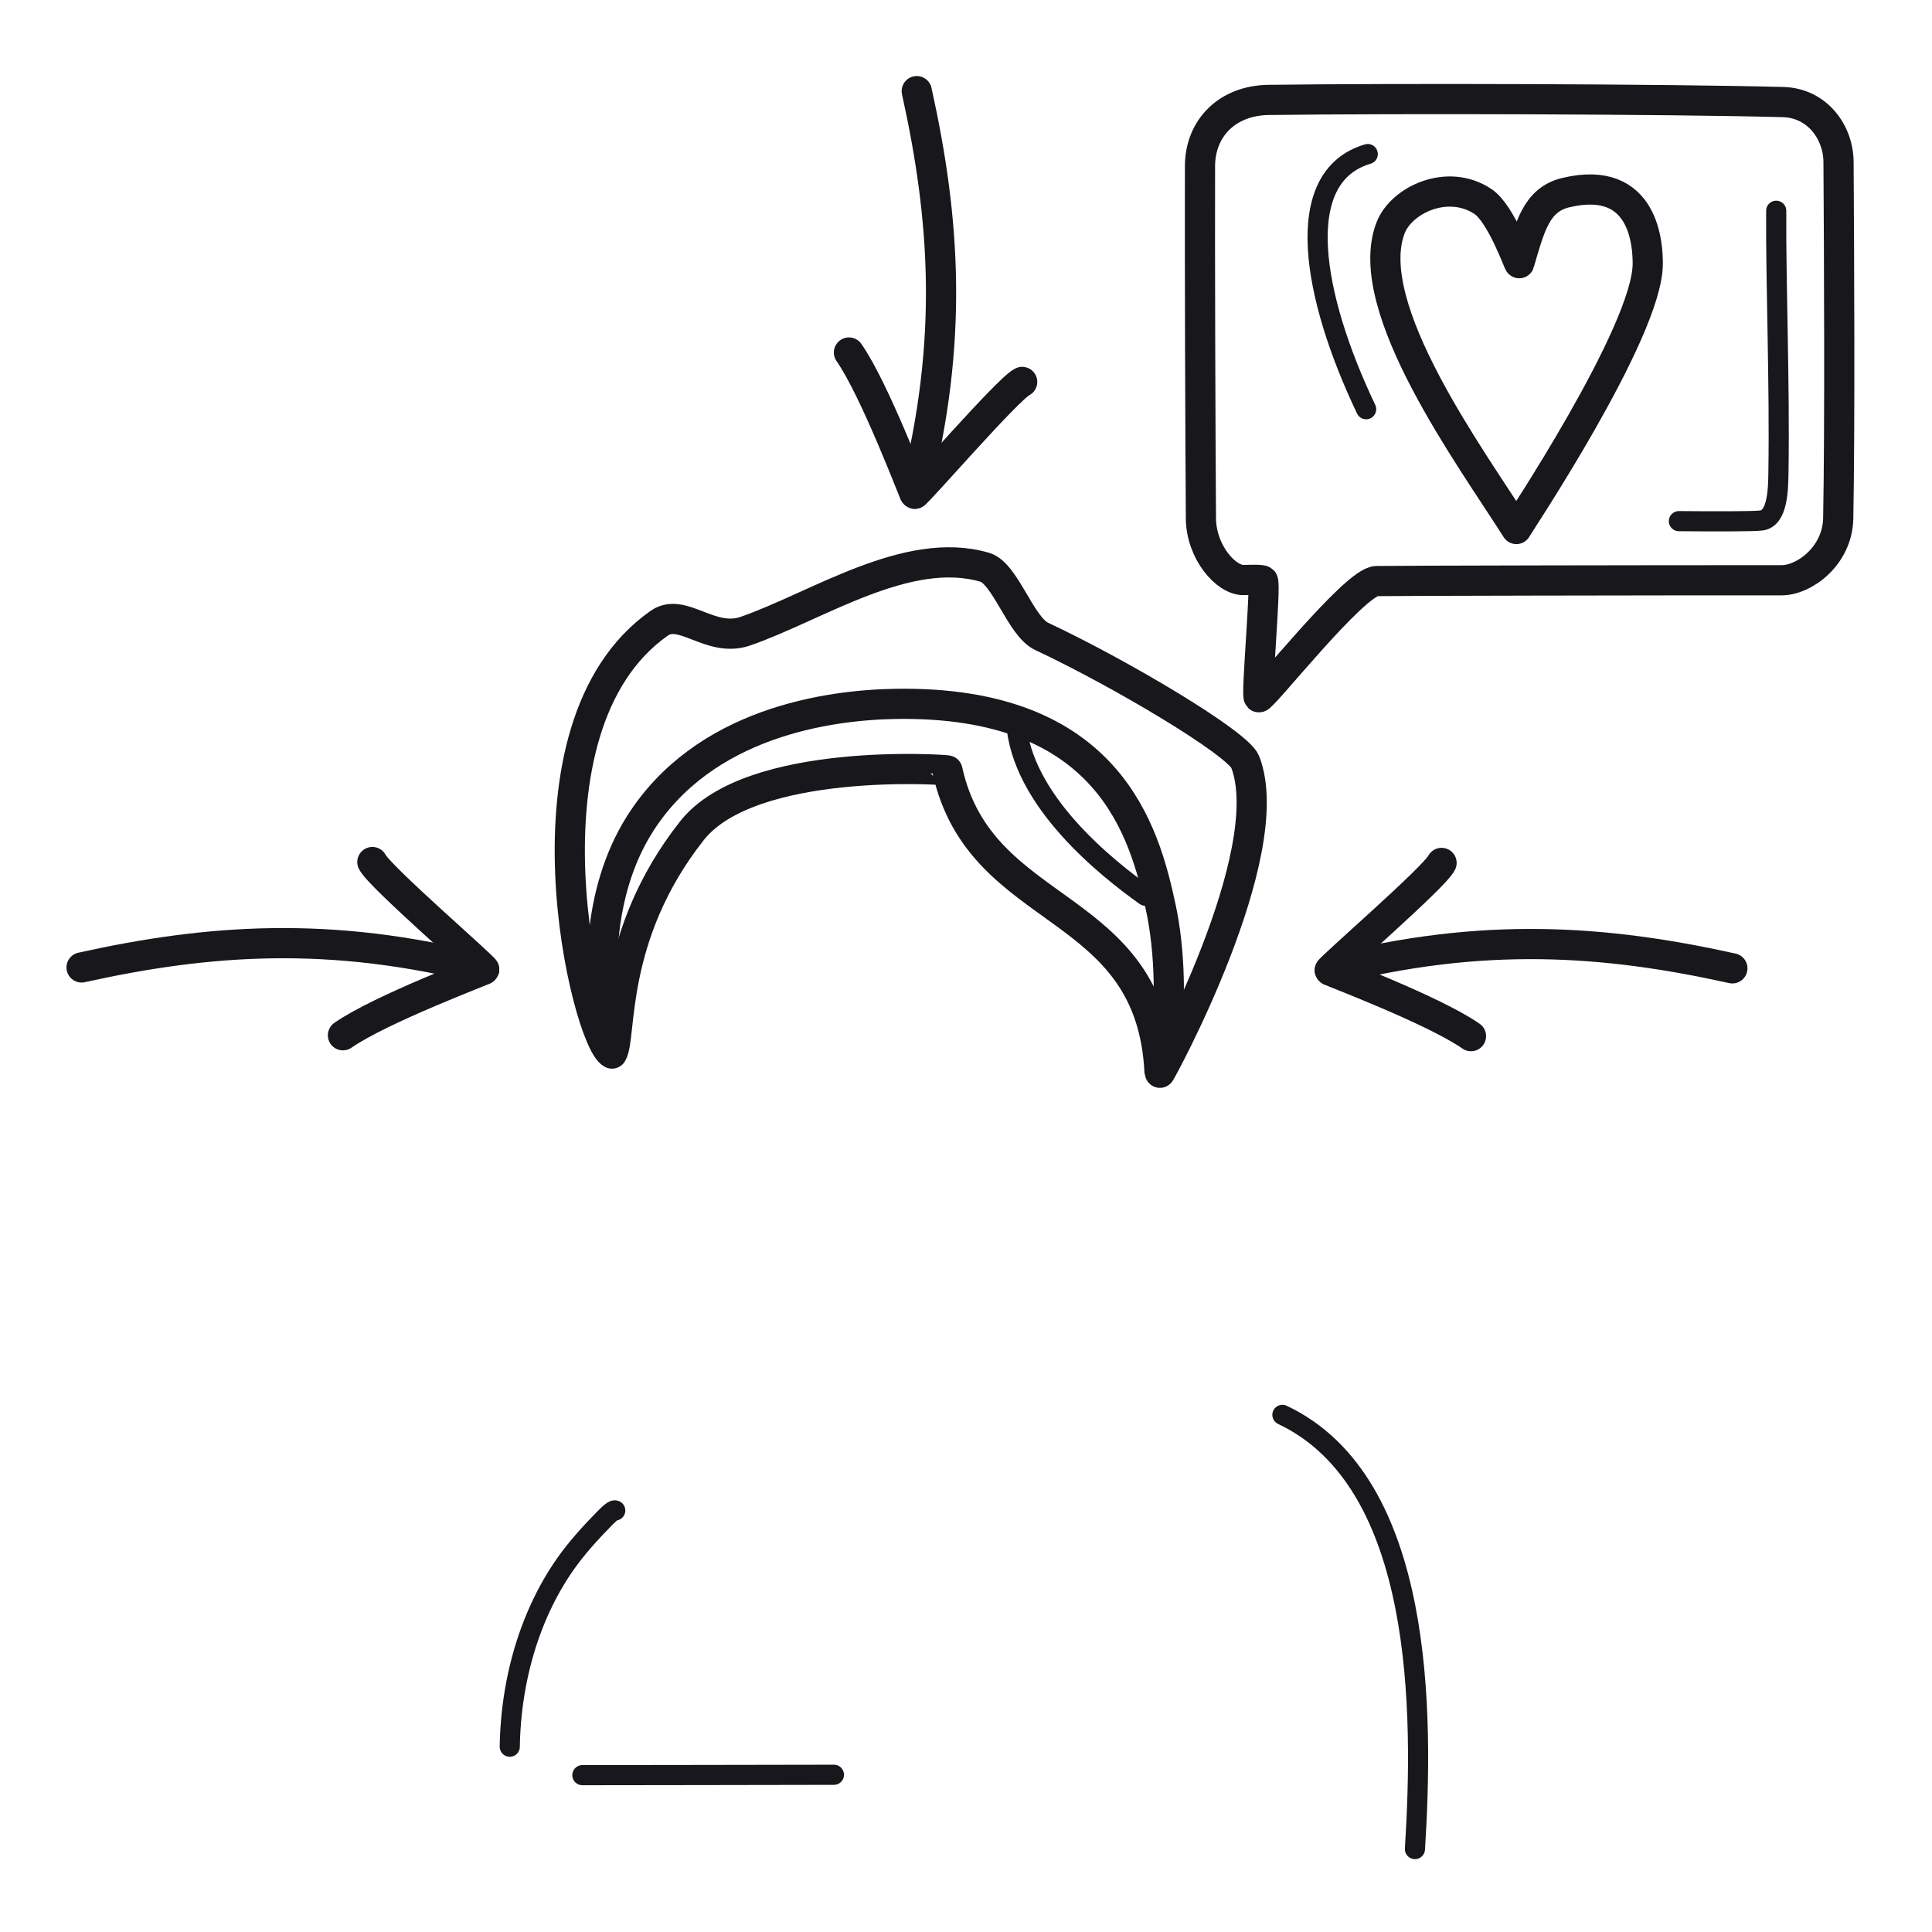<svg xmlns="http://www.w3.org/2000/svg" width="192" height="192" style="width:100%;height:100%;transform:translate3d(0,0,0);content-visibility:visible" viewBox="0 0 192 192"><defs><clipPath id="e"><path d="M0 0h192v192H0z"/></clipPath><clipPath id="h"><path d="M0 0h192v192H0z"/></clipPath><clipPath id="f"><path d="M0 0h192v192H0z"/></clipPath><filter id="a" width="100%" height="100%" x="0%" y="0%" filterUnits="objectBoundingBox"><feComponentTransfer in="SourceGraphic"><feFuncA tableValues="1.0 0.0" type="table"/></feComponentTransfer></filter><filter id="c" width="100%" height="100%" x="0%" y="0%" filterUnits="objectBoundingBox"><feComponentTransfer in="SourceGraphic"><feFuncA tableValues="1.0 0.0" type="table"/></feComponentTransfer></filter><path id="b" style="display:none"/><path id="d" fill="#FFF" d="M-21.741 1.279c-8.266 10.471-6.95 20.552-7.948 22.151-2.497-1.248-10.133-32.365 4.695-42.768 2.294-1.611 5.097 1.985 8.548.794C-9.38-20.98-.347-27.163 7.363-24.896c2.029.596 3.554 5.881 5.643 6.863 7.975 3.747 19.529 10.645 20.237 12.484 3.504 9.118-8.505 31.1-8.512 30.935C23.959 7.873 6.955 10.268 3.648-4.707c-.015-.07-19.532-1.435-25.389 5.986" style="display:block" transform="translate(90.508 81.273)"/><mask id="i" mask-type="alpha" maskUnits="userSpaceOnUse"><g filter="url(#a)"><path fill="#fff" d="M0 0h192v192H0z" opacity="0"/><use xmlns:ns1="http://www.w3.org/1999/xlink" ns1:href="#b"/></g></mask><mask id="g" mask-type="alpha" maskUnits="userSpaceOnUse"><g filter="url(#c)"><path fill="#fff" d="M0 0h192v192H0z" opacity="0"/><use xmlns:ns2="http://www.w3.org/1999/xlink" ns2:href="#d"/></g></mask></defs><g fill="none" clip-path="url(#e)"><g stroke="#17171C" stroke-linecap="round" stroke-linejoin="round" clip-path="url(#f)" style="display:block"><g mask="url(#g)" style="display:block"><path stroke-width="2.997" d="M99.71 131.817c1.582 11.731 13.51 10.637 15.914 11.279 22.549 6.028 16.497 39.931 15.757 39.923-12.357-.137-85.527-.492-86.164-.814-.18-.091-7.009-27.202 15.536-38.35 10.741-5.312 14.036-1.244 18.144-11.414" class="primary"/><path stroke-width="2.001" d="M102.006 144.664c-3.154 2.054-8.13 3.806-13.35 3.667-4.173-.111-8.575-2.167-12.516-4.822" class="primary"/><path stroke-width="3" d="M63.523 81.997c6.393-10.226 18.842-11.939 25.482-12.046 21.219-.344 24.745 12.709 26.361 20.267 1.68 7.855 1.633 24.464-9.899 36.767-1.415 1.51-3.86 3.78-5.617 4.876-11.966 7.459-24.5.772-31.393-9.358-3.6-5.29-5.929-12.046-7.54-18.074-1.857-6.949-1.47-15.911 2.606-22.432" class="primary"/><path stroke-width="2.003" d="M113.825 89.012c-3.794-2.705-12.375-9.461-12.848-17.344q0 0 0 0m-38.919 39.941c-6.592 6.935-12.912-6.19-2.122-7.148m55.747 7.249c1.878 0 4.039.684 5.871-.1 3.108-1.333 1.32-10.879-6.208-5.36" class="primary"/></g><path stroke-width="2.999" d="M-21.741 1.279c-8.266 10.471-6.95 20.552-7.948 22.151-2.497-1.248-10.133-32.365 4.695-42.768 2.294-1.611 5.097 1.985 8.548.794C-9.38-20.98-.347-27.163 7.363-24.896c2.029.596 3.554 5.881 5.643 6.863 7.975 3.747 19.529 10.645 20.237 12.484 3.504 9.118-8.505 31.1-8.512 30.935C23.959 7.873 6.955 10.268 3.648-4.707c-.015-.07-19.532-1.435-25.389 5.986" class="primary" style="display:block" transform="translate(90.508 81.273)"/><path stroke-width="2" d="M6.663 21.691C7.499 8.358 7.669-14.772-6.508-21.461" class="primary" style="display:block" transform="translate(133.952 162.069)"/><path stroke-dasharray="31 10" stroke-dashoffset="6" stroke-width="2.001" d="M26.949 14.239s-25.751.047-32.161.047C-5.677 5.989-3.455-1.431.283-6.737c1.095-1.554 2.472-3.079 3.802-4.427.151-.153.916-.967 1.131-.864" class="primary" style="display:block" transform="translate(55.926 162.136)"/><path stroke-width="2.999" d="M-24.943-29.639c-4.104.054-6.809 2.801-6.819 6.579-.025 9.182.031 26.053.093 35.015.023 3.328 2.495 6.178 4.278 6.12.979-.032 1.772-.043 1.88.068.327.334-.679 11.31-.411 11.578.273.274 9.505-11.498 11.7-11.545 1.594-.034 27.619-.088 40.253-.079 2.254.002 5.563-2.412 5.634-6.163.175-9.21.087-26.423.03-35.408-.019-2.959-2.112-5.862-5.513-5.952-11.58-.306-38.512-.378-51.125-.213" class="primary" style="display:block" transform="translate(151.016 39.569)"/><path stroke-width="2.001" d="M-4.671 15.41c3.676.031 7.299.036 8.175-.062 1.641-.182 1.692-3.046 1.719-4.801.136-8.904-.263-18.409-.222-25.983" class="primary" style="display:block" transform="translate(171.517 36.381)"/><path stroke-width="3" d="M-12.514-13.073C-15.574-5.212-4.42 9.907-.018 16.87c-.145.109 13.056-19.559 13.056-26.369 0-1.635-.21-8.961-8.154-7.058-2.936.704-3.562 3.418-4.617 7.01-.035.117-1.782-4.914-3.606-6.129-3.507-2.336-8.099-.161-9.175 2.603" class="primary" style="display:block" transform="translate(150.714 35.702)"/><path stroke-width="2.002" d="M2.445 12.821c-5.313-11.141-7.524-23.086.159-25.355" class="primary" style="display:block" transform="translate(133.321 27.845)"/><path stroke-width="2.999" d="M-24.943-29.639c-4.104.054-6.809 2.801-6.819 6.579-.025 9.182.031 26.053.093 35.015.023 3.328 2.495 6.178 4.278 6.12.979-.032 1.772-.043 1.88.068.327.334-.679 11.31-.411 11.578.273.274 9.505-11.498 11.7-11.545 1.594-.034 27.619-.088 40.253-.079 2.254.002 5.563-2.412 5.634-6.163.175-9.21.087-26.423.03-35.408-.019-2.959-2.112-5.862-5.513-5.952-11.58-.306-38.512-.378-51.125-.213" class="primary" style="display:none" transform="translate(151.016 39.569)"/><path stroke-width="2.001" d="M-4.671 15.41c3.676.031 7.299.036 8.175-.062 1.641-.182 1.692-3.046 1.719-4.801.136-8.904-.263-18.409-.222-25.983" class="primary" style="display:none" transform="translate(171.517 36.381)"/><path stroke-width="3" d="M-12.514-13.073C-15.574-5.212-4.42 9.907-.018 16.87c-.145.109 13.056-19.559 13.056-26.369 0-1.635-.21-8.961-8.154-7.058-2.936.704-3.562 3.418-4.617 7.01-.035.117-1.782-4.914-3.606-6.129-3.507-2.336-8.099-.161-9.175 2.603" class="primary" style="display:none" transform="translate(150.714 35.702)"/><path stroke-width="2.002" d="M2.445 12.821c-5.313-11.141-7.524-23.086.159-25.355" class="primary" style="display:none" transform="translate(133.321 27.845)"/><g style="display:block"><path stroke-width="3" d="M84.368 35.032c2.604 3.734 6.452 14.008 6.534 14.034.198.064 9.27-10.438 10.68-11.11" class="primary"/><path stroke-width="3.001" d="M91.106 9.058c2.792 12.612 3.695 24.767-.204 40.008" class="primary"/></g><g style="display:block"><path stroke-width="3" d="M34.081 102.883c3.734-2.604 14.008-6.452 14.034-6.534.064-.198-10.438-9.27-11.11-10.68" class="primary"/><path stroke-width="3.001" d="M8.107 96.144c12.612-2.792 24.767-3.695 40.008.204" class="primary"/></g><g style="display:block"><path stroke-width="3" d="M146.185 102.97c-3.734-2.604-14.008-6.452-14.034-6.534-.064-.198 10.438-9.27 11.11-10.68" class="primary"/><path stroke-width="3.001" d="M172.16 96.232c-12.612-2.792-24.767-3.695-40.008.204" class="primary"/></g></g><g clip-path="url(#h)" style="display:none"><g style="display:none"><path class="primary"/><path class="primary"/></g><g mask="url(#i)" style="display:none"><path class="primary"/><path class="primary"/><path class="primary"/><path class="primary"/></g><path class="primary" style="display:none"/><path class="primary" style="display:none"/><path class="primary" style="display:none"/><path class="primary" style="display:none"/><path class="primary" style="display:none"/><path class="primary" style="display:none"/><path class="primary" style="display:none"/><g style="display:none"><path class="primary"/><path class="primary"/></g><g style="display:none"><path class="primary"/><path class="primary"/></g><g style="display:none"><path class="primary"/><path class="primary"/></g></g></g></svg>